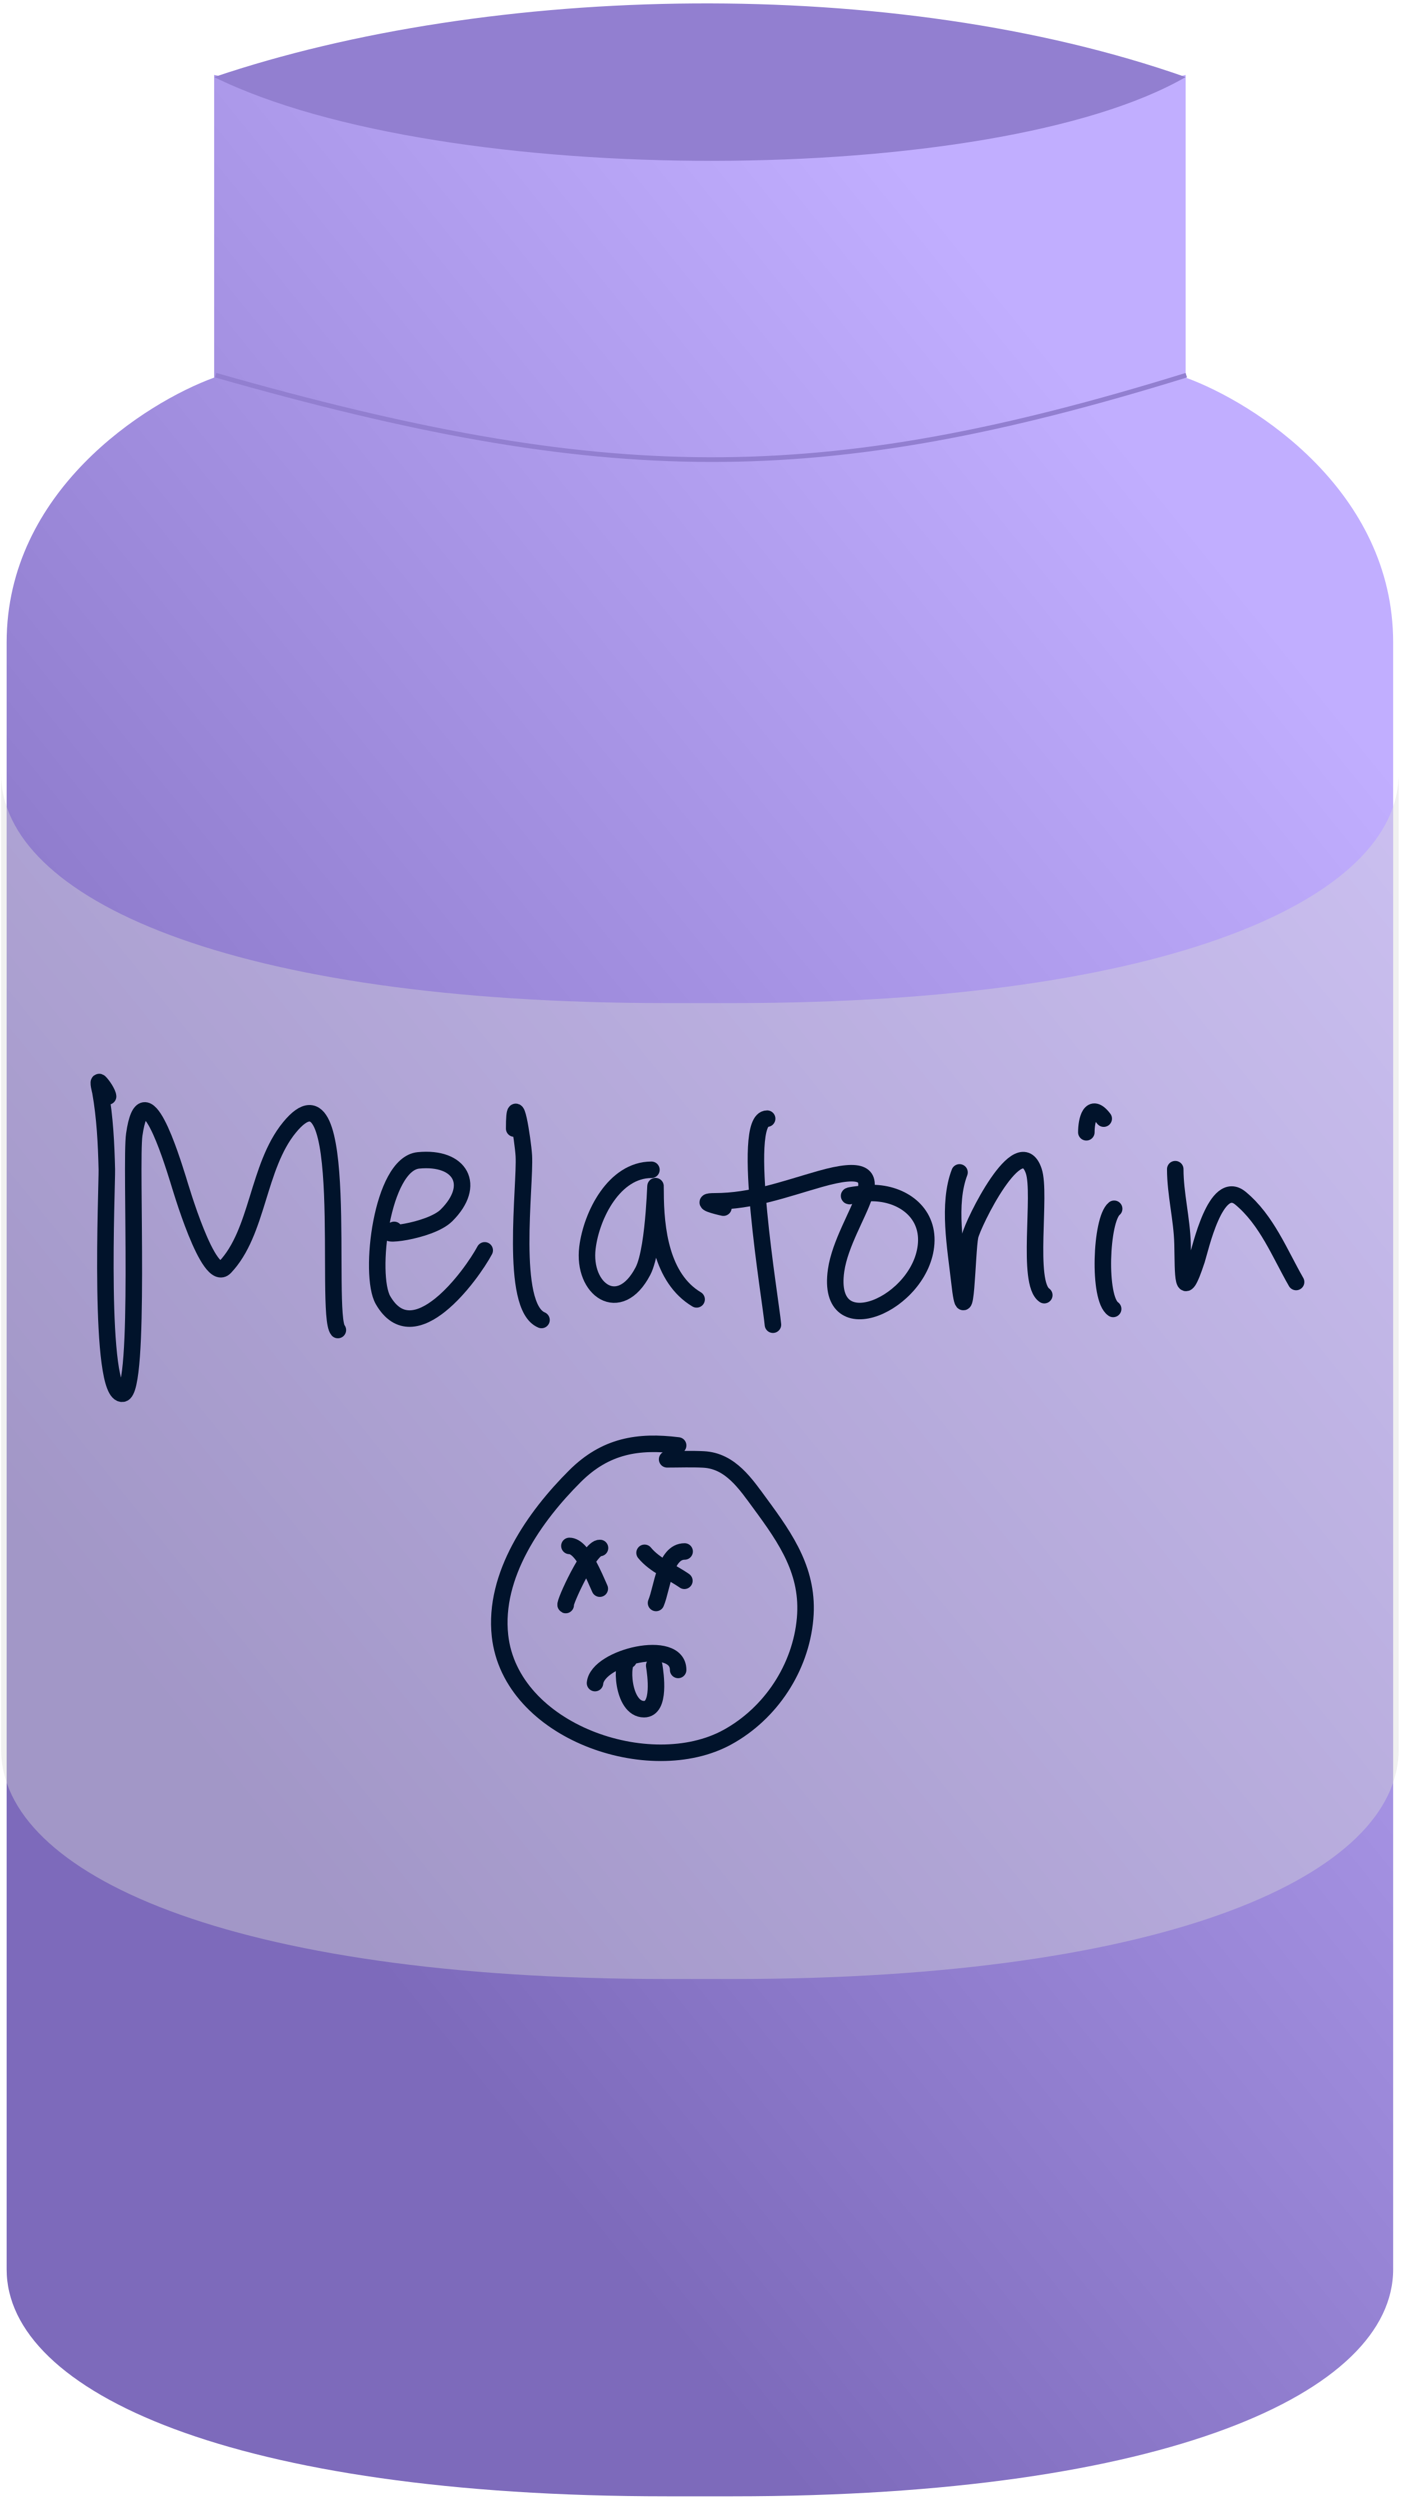 <svg width="299" height="533" viewBox="0 0 299 533" fill="none" xmlns="http://www.w3.org/2000/svg">
<path d="M45.67 80.51V15.973C129.028 33.688 174.45 34.082 252.86 15.973V80.51C267.612 85.888 297.114 104.712 297.114 136.98V483.869C297.114 510.087 248.837 532.272 156.306 532.272H142.225C49.693 532.272 1.416 510.087 1.416 483.869V136.98C1.416 104.712 30.919 85.888 45.67 80.51Z" fill="url(#paint0_linear_1470_3346)"/>
<path d="M46 80C129.281 103.735 174.661 104.263 253 80" stroke="#927FD0"/>
<path d="M45.67 16.435C104.5 -3.5 190.5 -5.5 252.86 16.435C212 40 94.5 40.5 45.67 16.435Z" fill="#927FD0"/>
<path opacity="0.4" d="M142.17 421.972C48.905 421.972 0.244 399.555 0.244 373.062V164.974C0.244 191.467 48.905 213.884 142.17 213.884H156.363C249.629 213.884 298.289 191.467 298.289 164.974V373.062C298.289 399.555 249.629 421.972 156.363 421.972H142.17Z" fill="#D9D9D9"/>
<path d="M23.051 233.784C22.991 233.009 21.863 231.338 21.258 230.767C20.765 230.301 21.388 232.678 21.407 232.784C22.377 238.238 22.652 243.823 22.784 249.353C22.862 252.644 20.846 297.845 26.169 297.174C30.078 296.68 27.767 247.972 28.633 241.924C30.672 227.694 36.535 246.908 37.978 251.473C38.399 252.805 44.493 273.863 47.974 270.212C55.093 262.743 54.877 248.764 61.732 240.398C75.261 223.886 69.097 280.267 72.057 283.596" stroke="#01132B" stroke-width="3.52" stroke-linecap="round" stroke-linejoin="round"/>
<path d="M84.061 262.237C79.421 263.918 91.657 262.689 95.224 259.14C101.695 252.702 98.199 246.544 89.247 247.418C81.382 248.186 78.591 271.85 81.683 277.219C88.285 288.681 100.484 271.984 103.374 266.604" stroke="#01132B" stroke-width="3.52" stroke-linecap="round" stroke-linejoin="round"/>
<path d="M109.658 240.639C109.658 231.211 111.519 243.102 111.716 246.425C112.089 252.737 108.593 278.582 115.484 281.451" stroke="#01132B" stroke-width="3.52" stroke-linecap="round" stroke-linejoin="round"/>
<path d="M138.928 249.426C131.014 249.426 126.152 259.055 125.284 266.024C124.171 274.954 132.079 280.668 137.115 271.038C139.772 265.958 139.811 248.319 139.811 254.052C139.811 262.164 141.028 272.552 148.567 277.058" stroke="#01132B" stroke-width="3.52" stroke-linecap="round" stroke-linejoin="round"/>
<path d="M163.607 238.521C157.776 238.521 164.359 277.104 164.843 282.457" stroke="#01132B" stroke-width="3.52" stroke-linecap="round" stroke-linejoin="round"/>
<path d="M154.287 257.499C153.004 257.233 148.667 256.149 152.463 256.149C160.362 256.149 167.291 253.551 174.796 251.408C194.011 245.923 179.935 259.519 178.311 270.885C176.004 287.044 196.652 277.942 197.526 265.118C197.985 258.392 192.337 254.43 186.016 254.376C185.337 254.37 180.278 254.885 181.191 255.037" stroke="#01132B" stroke-width="3.52" stroke-linecap="round" stroke-linejoin="round"/>
<path d="M204.635 249.982C202.052 256.758 203.792 265.999 204.596 273.21C206.035 286.129 206.208 266.893 206.895 263.586C207.435 260.983 217.381 240.583 220.462 249.688C222.121 254.588 218.868 273.527 222.712 276.158" stroke="#01132B" stroke-width="3.52" stroke-linecap="round" stroke-linejoin="round"/>
<path d="M231.68 241.432C231.68 238.863 232.557 234.818 235.387 238.521" stroke="#01132B" stroke-width="3.52" stroke-linecap="round" stroke-linejoin="round"/>
<path d="M237.612 257.737C234.781 260.043 234.116 276.893 237.4 279.096" stroke="#01132B" stroke-width="3.52" stroke-linecap="round" stroke-linejoin="round"/>
<path d="M250.643 249.294C250.643 254.553 252.066 259.923 252.196 265.242C252.348 271.475 252.002 278.529 255.24 268.617C255.97 266.383 259.272 251.122 264.546 255.482C270.155 260.119 272.907 267.242 276.417 273.353" stroke="#01132B" stroke-width="3.52" stroke-linecap="round" stroke-linejoin="round"/>
<path d="M144.627 308.205C136.1 307.146 129.142 308.258 122.627 314.751C113.931 323.416 105.214 335.88 106.633 348.782C108.889 369.292 138.626 379.458 155.121 370.413C164.39 365.33 170.78 355.602 171.703 345.1C172.567 335.261 167.725 328.229 162.166 320.674C159.024 316.405 155.796 311.481 150.041 311.188C147.463 311.056 144.858 311.162 142.275 311.162" stroke="#01132B" stroke-width="3.52" stroke-linecap="round" stroke-linejoin="round"/>
<path d="M121.436 329.624C124.22 329.624 126.901 336.507 127.918 338.739" stroke="#01132B" stroke-width="3.52" stroke-linecap="round" stroke-linejoin="round"/>
<path d="M127.963 330.065C125.746 329.844 120.207 342.012 120.646 342.231" stroke="#01132B" stroke-width="3.52" stroke-linecap="round" stroke-linejoin="round"/>
<path d="M137.463 331.097C139.644 333.762 143.19 335.126 145.957 337.059" stroke="#01132B" stroke-width="3.52" stroke-linecap="round" stroke-linejoin="round"/>
<path d="M146.006 330.808C141.776 330.808 141.258 338.559 139.91 341.791" stroke="#01132B" stroke-width="3.52" stroke-linecap="round" stroke-linejoin="round"/>
<path d="M126.896 358.874C127.464 353.299 144.626 349.245 144.626 356.067" stroke="#01132B" stroke-width="3.52" stroke-linecap="round" stroke-linejoin="round"/>
<path d="M134.058 353.956C132.307 353.956 132.64 364.441 137.355 364.441C140.915 364.441 139.799 356.888 139.52 355.139" stroke="#01132B" stroke-width="3.52" stroke-linecap="round" stroke-linejoin="round"/>
<defs>
<linearGradient id="paint0_linear_1470_3346" x1="240.791" y1="94.628" x2="-15.203" y2="301.706" gradientUnits="userSpaceOnUse">
<stop stop-color="#C1AEFF"/>
<stop offset="1" stop-color="#7D6ABB"/>
</linearGradient>
</defs>
</svg>
